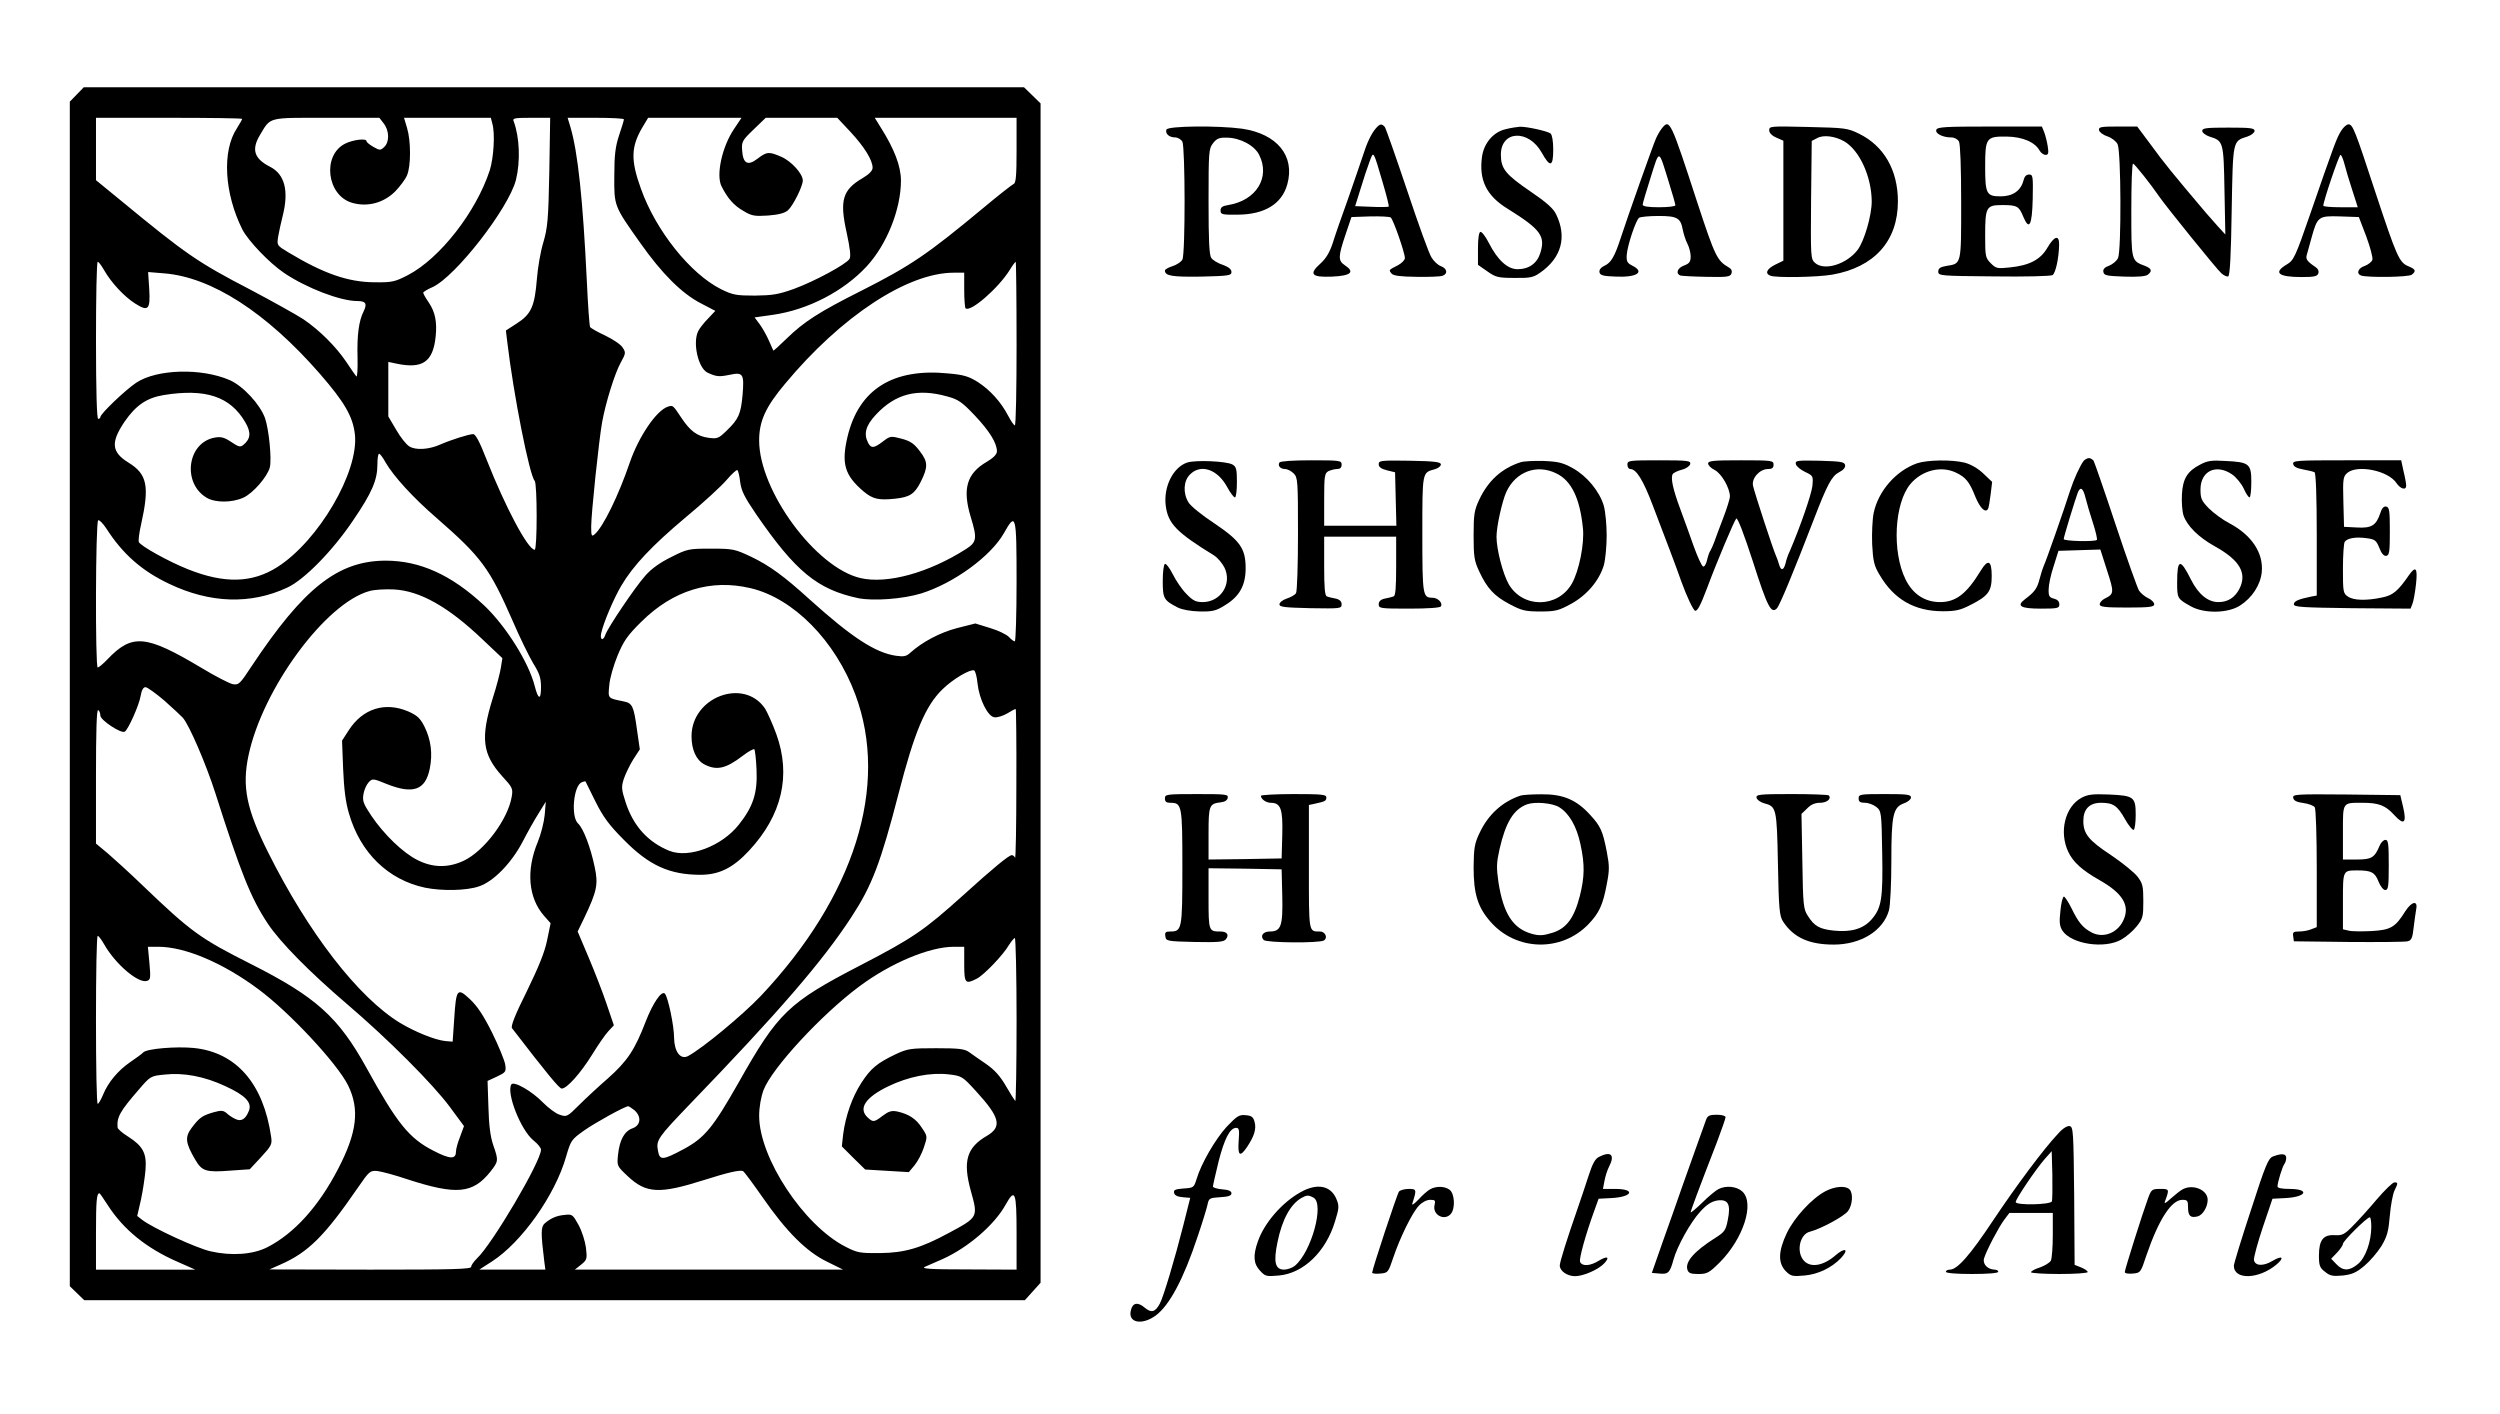 <svg preserveAspectRatio="xMidYMid meet" viewBox="0 0 1146 648" height="648pt" width="1146pt" xmlns="http://www.w3.org/2000/svg" version="1.0">
<g stroke="none" fill="#000000" transform="translate(0,648) scale(0.1,-0.1)">
<path d="M352 6047 l-32 -33 0 -2715 0 -2715 33 -32 33 -32 2156 0 2156 0 36
40 36 40 0 2703 0 2703 -38 37 -38 37 -2155 0 -2155 0 -32 -33z m758 -112 c0
-3 -11 -22 -24 -43 -69 -104 -58 -298 25 -464 27 -52 123 -153 191 -199 102
-69 258 -129 336 -129 39 0 46 -12 29 -47 -22 -43 -31 -109 -28 -213 1 -54 -1
-91 -6 -85 -5 6 -26 36 -47 68 -46 68 -123 145 -196 194 -29 19 -138 80 -242
135 -241 125 -297 164 -587 403 l-121 99 0 143 0 143 335 0 c184 0 335 -2 335
-5z m649 -21 c26 -33 27 -85 2 -108 -17 -16 -20 -16 -50 1 -17 10 -31 21 -31
26 0 14 -61 7 -99 -12 -105 -54 -83 -238 34 -271 71 -20 144 0 197 53 22 23
47 56 54 74 18 42 18 157 0 216 l-14 47 199 0 199 0 7 -27 c13 -46 6 -157 -12
-214 -63 -192 -229 -404 -375 -480 -60 -31 -72 -34 -155 -33 -120 1 -232 40
-393 137 -53 32 -53 32 -47 72 4 22 13 65 21 96 29 115 9 191 -59 225 -72 37
-85 78 -46 144 51 85 33 80 305 80 l243 0 20 -26z m759 -221 c-4 -220 -8 -257
-27 -323 -13 -41 -26 -118 -30 -170 -10 -124 -26 -160 -91 -202 l-51 -33 6
-50 c29 -245 102 -614 126 -639 12 -13 12 -316 0 -316 -31 0 -135 196 -222
417 -30 77 -49 113 -60 113 -19 0 -101 -26 -149 -47 -53 -24 -115 -28 -144 -9
-14 8 -41 43 -60 76 l-36 61 0 125 0 125 38 -8 c119 -25 167 8 179 124 7 67
-2 113 -32 157 -14 20 -25 40 -25 44 0 4 20 16 43 26 105 48 348 360 382 491
21 84 17 196 -10 268 -7 15 1 17 80 17 l87 0 -4 -247z m342 240 c0 -5 -10 -37
-22 -73 -17 -51 -22 -91 -22 -185 -1 -140 -2 -138 120 -310 98 -139 189 -230
276 -275 l67 -35 -33 -35 c-19 -19 -39 -45 -45 -57 -27 -52 -1 -170 42 -191
40 -19 54 -20 102 -10 61 13 67 5 59 -92 -8 -88 -18 -111 -73 -164 -37 -36
-43 -38 -82 -33 -53 7 -85 31 -125 91 -40 60 -39 59 -62 52 -53 -17 -134 -137
-175 -256 -51 -150 -123 -298 -162 -330 -13 -11 -15 -6 -15 36 0 59 35 393 50
478 16 89 58 225 86 275 23 41 23 46 8 68 -8 14 -45 38 -80 55 -35 16 -66 34
-69 39 -3 5 -10 100 -15 211 -18 373 -41 590 -75 705 l-13 43 129 0 c71 0 129
-3 129 -7z m505 -44 c-55 -81 -84 -213 -57 -264 28 -55 56 -87 100 -112 38
-23 51 -25 113 -21 49 4 76 11 91 24 24 22 68 110 68 137 0 30 -52 88 -98 108
-57 25 -67 24 -109 -8 -45 -35 -67 -23 -71 37 -3 40 0 46 52 96 l56 54 164 0
164 0 61 -65 c63 -68 101 -129 101 -164 0 -13 -15 -29 -45 -47 -93 -54 -107
-102 -74 -250 16 -74 20 -110 13 -121 -16 -25 -161 -103 -254 -137 -72 -26
-100 -30 -180 -31 -85 0 -101 3 -154 29 -141 70 -300 269 -368 461 -47 130
-46 191 6 280 l27 45 214 0 214 0 -34 -51z m1295 -98 c0 -114 -3 -150 -13
-154 -7 -3 -70 -52 -138 -109 -259 -215 -332 -265 -563 -382 -191 -96 -261
-141 -340 -218 -33 -32 -60 -57 -61 -55 -1 1 -9 21 -20 45 -10 23 -29 57 -42
75 l-24 32 85 12 c159 23 322 107 428 221 93 100 158 263 158 394 0 66 -30
145 -94 246 l-26 42 325 0 325 0 0 -149z m-4183 -549 c33 -58 93 -122 142
-153 61 -39 71 -29 65 68 l-5 76 73 -6 c217 -17 469 -179 714 -460 114 -131
152 -197 161 -279 18 -172 -167 -487 -355 -607 -116 -74 -243 -77 -409 -11
-91 36 -220 108 -227 126 -2 6 2 43 11 81 39 175 28 230 -59 283 -77 48 -81
92 -17 187 52 75 101 109 179 122 192 31 305 -6 374 -124 28 -47 25 -77 -8
-104 -14 -12 -22 -10 -56 13 -33 22 -48 25 -76 20 -126 -23 -150 -209 -36
-276 39 -23 116 -23 168 1 44 20 110 96 121 139 9 38 -4 172 -22 225 -23 64
-102 149 -163 175 -130 56 -333 50 -427 -12 -51 -34 -165 -143 -165 -158 0 -4
-4 -8 -10 -8 -6 0 -10 127 -10 360 0 198 3 360 8 360 4 0 17 -17 29 -38z
m4183 -337 c0 -206 -3 -375 -8 -375 -4 0 -18 20 -31 45 -33 63 -83 118 -139
154 -40 25 -64 33 -133 39 -255 26 -412 -72 -464 -290 -29 -124 -13 -177 74
-251 42 -35 69 -41 144 -33 67 7 89 21 117 76 35 69 34 93 -3 141 -26 35 -43
47 -84 58 -50 13 -52 13 -86 -13 -41 -31 -53 -32 -67 -7 -22 42 -12 80 36 131
89 95 189 121 325 83 52 -14 68 -25 127 -87 68 -72 102 -127 102 -165 0 -13
-15 -29 -45 -47 -94 -54 -114 -125 -75 -254 30 -98 28 -115 -22 -147 -171
-109 -361 -161 -483 -133 -205 47 -465 400 -465 631 0 88 29 153 119 260 257
309 561 509 773 509 l48 0 0 -78 c0 -43 3 -81 6 -85 21 -21 151 92 203 176 12
20 25 37 27 37 2 0 4 -169 4 -375z m-2893 -544 c37 -64 126 -162 235 -256 205
-179 242 -229 348 -471 33 -77 76 -164 95 -196 28 -45 35 -66 35 -108 0 -61
-13 -58 -29 6 -28 109 -133 276 -233 370 -149 139 -293 204 -451 204 -218 -1
-375 -125 -613 -483 -55 -84 -60 -88 -88 -83 -16 4 -79 36 -140 73 -258 154
-320 160 -435 39 -19 -20 -39 -36 -43 -36 -12 0 -10 668 2 675 5 3 22 -14 37
-37 75 -117 163 -195 288 -254 188 -90 375 -96 543 -17 77 36 207 168 301 308
86 126 111 185 111 255 0 28 3 50 8 50 4 0 17 -17 29 -39z m1626 -90 c5 -40
19 -69 73 -148 181 -263 281 -345 468 -385 69 -14 206 -4 290 22 149 47 318
170 378 276 55 98 58 86 58 -221 0 -151 -4 -275 -8 -275 -5 0 -17 9 -27 20
-10 11 -49 30 -86 41 l-68 21 -83 -21 c-78 -20 -159 -63 -215 -113 -18 -17
-30 -19 -66 -14 -95 14 -203 85 -392 255 -122 111 -187 158 -272 199 -75 35
-82 37 -184 37 -101 0 -108 -1 -181 -38 -51 -25 -91 -53 -119 -85 -47 -52
-174 -241 -184 -272 -10 -30 -26 -24 -19 8 12 52 57 157 92 217 55 93 141 184
297 315 80 66 163 143 186 170 23 27 45 47 49 45 4 -2 10 -27 13 -54z m47
-487 c197 -46 389 -241 481 -488 156 -418 -4 -926 -434 -1382 -84 -88 -266
-239 -333 -275 -35 -18 -63 20 -64 84 0 55 -28 187 -42 202 -15 16 -55 -42
-89 -130 -49 -127 -83 -179 -172 -258 -45 -39 -106 -96 -135 -125 -51 -51 -55
-53 -86 -42 -18 5 -52 31 -77 56 -50 52 -134 100 -145 83 -24 -39 44 -211 102
-257 19 -15 34 -34 34 -42 0 -54 -224 -434 -294 -499 -14 -14 -26 -30 -26 -38
0 -11 -85 -13 -462 -13 l-463 1 50 22 c128 56 203 131 355 352 53 77 57 80 90
77 19 -2 82 -19 138 -38 225 -73 299 -66 380 35 37 47 38 51 13 122 -13 38
-20 92 -22 174 l-4 120 43 20 c40 19 43 22 38 55 -3 19 -30 85 -60 146 -40 80
-68 122 -102 154 -58 54 -63 48 -72 -93 l-7 -102 -35 3 c-46 5 -136 41 -206
83 -192 117 -421 413 -606 784 -98 196 -119 299 -89 441 64 306 354 701 556
755 22 6 71 9 110 7 120 -6 250 -79 409 -231 l89 -84 -7 -44 c-4 -24 -20 -87
-37 -139 -57 -183 -48 -257 43 -358 47 -51 50 -57 44 -93 -17 -105 -127 -251
-221 -295 -71 -33 -142 -32 -212 4 -66 33 -153 117 -211 203 -36 54 -41 67
-36 98 3 20 14 44 24 55 17 18 20 18 83 -8 121 -48 177 -28 197 70 14 69 6
133 -25 195 -19 37 -33 50 -74 68 -106 45 -208 13 -272 -86 l-31 -48 5 -130
c4 -91 11 -152 27 -205 52 -179 179 -303 348 -339 78 -16 191 -14 248 6 66 22
148 106 199 203 21 41 54 100 73 130 l34 55 -5 -60 c-3 -33 -17 -89 -32 -125
-54 -130 -43 -255 28 -337 l31 -35 -16 -78 c-11 -55 -39 -123 -93 -234 -54
-108 -74 -160 -68 -169 163 -212 217 -277 228 -277 24 0 86 70 139 155 27 44
60 92 74 107 l26 28 -33 97 c-18 54 -56 151 -83 215 l-50 118 31 64 c58 122
64 153 47 232 -19 91 -52 177 -76 199 -34 31 -21 175 17 189 9 4 16 5 17 4 1
-2 21 -43 46 -93 35 -70 63 -108 130 -175 115 -117 209 -160 351 -160 86 0
150 32 223 111 151 162 193 345 125 533 -17 47 -41 100 -52 118 -97 143 -337
53 -337 -127 0 -62 22 -110 59 -129 56 -29 98 -20 175 39 26 20 51 34 54 30 3
-3 8 -45 10 -93 5 -106 -15 -169 -81 -252 -78 -99 -229 -156 -319 -120 -98 40
-165 114 -200 222 -20 61 -20 71 -8 109 8 23 27 62 43 88 l30 46 -13 90 c-15
109 -21 122 -62 130 -73 15 -71 12 -65 74 2 31 20 92 38 136 28 67 45 92 109
155 145 144 318 197 500 154z m1041 -437 c8 -73 47 -151 77 -155 13 -2 39 6
58 17 19 12 37 21 40 21 2 0 4 -156 3 -347 0 -192 -3 -342 -6 -335 -2 6 -9 12
-15 12 -13 0 -84 -58 -223 -184 -180 -162 -230 -196 -471 -321 -330 -171 -377
-216 -558 -537 -117 -206 -155 -253 -251 -305 -99 -53 -111 -53 -119 -7 -9 47
0 60 143 209 412 427 613 660 745 863 93 142 133 247 215 564 73 283 123 402
201 478 48 47 126 93 145 87 6 -2 13 -29 16 -60z m-3727 -79 c39 -35 77 -70
84 -78 30 -34 107 -214 149 -345 116 -364 163 -482 240 -598 57 -86 190 -221
363 -369 189 -161 396 -369 472 -472 l65 -88 -18 -49 c-11 -27 -19 -58 -19
-69 0 -35 -28 -34 -103 5 -112 57 -167 126 -307 380 -129 233 -231 325 -530
476 -230 116 -273 146 -495 359 -60 58 -134 125 -162 149 l-53 44 0 309 c0
204 3 307 10 303 6 -3 10 -15 10 -25 0 -21 95 -84 112 -74 16 10 66 122 73
165 4 25 12 39 22 39 8 0 47 -28 87 -62z m-277 -1116 c52 -92 159 -183 198
-168 15 5 16 15 10 81 l-7 75 48 0 c122 0 297 -74 459 -195 142 -105 362 -341
411 -441 53 -109 41 -215 -46 -382 -89 -172 -201 -296 -324 -359 -66 -34 -165
-41 -261 -19 -66 15 -263 106 -313 144 l-23 18 17 74 c9 41 18 103 21 137 6
76 -11 109 -80 153 -26 16 -48 35 -48 42 -4 47 11 74 98 174 52 61 55 62 116
68 88 10 184 -8 280 -53 92 -42 123 -75 108 -113 -15 -39 -36 -51 -63 -37 -13
6 -31 18 -40 27 -15 12 -24 13 -60 3 -51 -15 -64 -24 -100 -72 -31 -42 -28
-68 17 -145 31 -53 49 -59 163 -50 l87 6 52 56 c47 51 51 59 46 92 -35 245
-160 388 -354 408 -81 8 -215 -3 -232 -20 -6 -7 -33 -26 -59 -44 -57 -39 -102
-93 -125 -149 -10 -24 -21 -43 -25 -43 -5 0 -8 173 -8 385 0 212 3 385 8 385
4 0 17 -17 29 -38z m4183 -349 c0 -207 -3 -374 -6 -370 -3 3 -23 34 -43 69
-26 45 -52 74 -91 101 -30 21 -66 45 -79 55 -20 14 -48 17 -150 17 -116 0
-130 -2 -184 -27 -86 -41 -115 -65 -158 -131 -43 -66 -73 -153 -84 -237 l-6
-55 53 -53 54 -53 100 -6 100 -6 26 31 c14 17 34 54 43 82 17 51 17 51 -9 90
-27 42 -60 63 -113 75 -26 5 -39 1 -66 -19 -40 -31 -45 -31 -69 -9 -45 41 -12
92 93 143 93 45 194 65 279 55 59 -7 62 -9 125 -78 109 -119 119 -162 50 -203
-94 -54 -112 -117 -75 -252 34 -122 35 -121 -101 -194 -127 -69 -203 -91 -314
-92 -92 -1 -105 1 -159 29 -191 97 -396 407 -396 600 0 40 8 85 20 118 38 100
266 347 440 476 144 107 321 181 432 181 l48 0 0 -80 c0 -88 5 -93 58 -66 33
17 121 109 147 154 11 17 23 32 27 32 4 0 8 -170 8 -377z m-1752 -412 c33 -29
30 -69 -8 -83 -38 -13 -60 -54 -67 -122 -5 -51 -5 -51 45 -98 84 -79 145 -82
347 -18 113 36 170 49 182 41 5 -3 45 -57 89 -120 109 -157 200 -248 294 -294
l75 -37 -615 0 -615 0 29 23 c27 22 28 26 22 78 -4 30 -19 77 -34 104 -26 47
-29 50 -62 46 -38 -3 -65 -15 -93 -39 -18 -16 -18 -44 -2 -174 l5 -38 -151 0
-152 0 59 38 c136 88 289 304 339 480 22 75 24 78 83 120 51 36 187 111 202
111 3 0 15 -8 28 -18z m-2413 -437 c72 -111 176 -196 321 -259 l79 -35 -227 0
-228 0 0 168 c0 147 3 182 16 182 2 0 19 -25 39 -56z m4165 -124 l0 -170 -222
1 c-174 0 -218 3 -198 12 14 6 50 22 80 35 116 52 238 156 290 250 43 77 50
60 50 -128z"></path>
<path d="M6308 5893 c-22 -25 -43 -70 -61 -128 -9 -27 -39 -115 -67 -195 -29
-80 -61 -172 -71 -205 -14 -42 -30 -69 -55 -92 -56 -50 -43 -65 53 -61 86 4
105 21 58 52 -32 21 -31 40 3 141 l27 80 85 3 c47 1 90 -1 95 -5 12 -9 65
-162 65 -186 0 -9 -15 -24 -32 -33 -43 -22 -43 -21 -29 -38 8 -10 40 -14 114
-15 57 -1 111 1 120 5 25 9 21 33 -8 44 -14 5 -33 23 -43 40 -11 16 -61 155
-112 308 -51 152 -97 283 -102 290 -14 16 -22 15 -40 -5z m31 -252 c17 -57 29
-106 27 -108 -2 -2 -37 -3 -79 -1 l-75 3 25 80 c13 44 32 100 41 124 19 51 16
55 61 -98z"></path>
<path d="M7619 5893 c-8 -10 -21 -31 -28 -48 -14 -31 -129 -356 -162 -457 -27
-83 -44 -113 -74 -126 -17 -8 -25 -19 -23 -30 3 -14 16 -18 77 -20 95 -4 132
21 74 50 -24 12 -28 20 -26 50 3 43 42 160 57 170 6 4 46 8 88 8 87 0 102 -9
112 -64 4 -19 13 -48 21 -63 8 -15 15 -42 15 -58 0 -25 -6 -33 -30 -42 -31
-11 -40 -37 -17 -46 7 -2 61 -5 120 -6 94 -2 108 0 114 15 4 12 0 21 -12 28
-54 31 -63 50 -144 296 -123 378 -127 385 -162 343z m32 -252 c16 -51 29 -97
29 -102 0 -5 -34 -9 -75 -9 -51 0 -75 4 -75 12 0 6 17 63 37 126 41 130 35
132 84 -27z"></path>
<path d="M10731 5879 c-20 -33 -28 -53 -142 -383 -67 -194 -75 -210 -106 -228
-64 -38 -40 -58 68 -58 55 0 71 3 76 16 4 11 -1 22 -13 30 -40 27 -46 37 -39
58 3 11 13 46 21 76 27 98 32 101 131 98 l86 -3 34 -89 c18 -49 31 -97 28
-107 -3 -9 -19 -22 -35 -28 -31 -10 -40 -35 -17 -44 28 -10 219 -8 233 4 21
17 17 25 -17 39 -41 17 -53 45 -149 335 -96 293 -105 315 -125 315 -8 0 -24
-14 -34 -31z m16 -151 c6 -24 22 -78 36 -120 l25 -78 -79 0 c-43 0 -79 3 -79
7 0 20 72 233 79 233 4 0 12 -19 18 -42z"></path>
<path d="M5347 5886 c-7 -18 12 -36 40 -36 12 0 27 -9 33 -19 13 -26 14 -516
0 -541 -5 -10 -26 -24 -45 -30 -19 -6 -35 -15 -35 -20 0 -25 34 -30 166 -28
127 3 139 5 139 21 0 13 -13 23 -40 33 -22 7 -45 21 -52 31 -10 12 -13 80 -13
259 0 229 1 243 21 268 16 21 29 26 62 25 61 0 128 -36 149 -79 52 -103 -13
-209 -142 -230 -26 -4 -35 -10 -35 -25 0 -18 7 -20 80 -19 122 1 201 49 226
139 36 130 -46 231 -207 255 -109 15 -341 13 -347 -4z"></path>
<path d="M6903 5888 c-56 -12 -99 -62 -109 -123 -16 -109 19 -182 117 -242
151 -94 174 -125 150 -202 -14 -47 -52 -75 -103 -75 -47 -1 -93 42 -133 120
-15 30 -33 53 -39 51 -7 -2 -11 -32 -11 -77 l0 -74 43 -30 c38 -27 50 -30 125
-30 71 -1 86 2 117 24 98 68 124 164 73 268 -13 27 -45 55 -117 104 -114 78
-136 104 -136 169 0 112 128 117 188 8 38 -68 52 -64 52 15 0 39 -5 67 -12 74
-15 11 -109 32 -141 31 -12 -1 -41 -5 -64 -11z"></path>
<path d="M8110 5883 c0 -12 12 -25 33 -34 l32 -14 0 -275 0 -275 -37 -18 c-40
-20 -49 -41 -22 -51 26 -10 213 -7 283 5 193 34 301 154 301 336 0 143 -64
254 -178 310 -53 26 -64 27 -234 31 -171 4 -178 4 -178 -15z m344 -51 c70 -41
125 -161 126 -275 0 -65 -34 -182 -65 -223 -51 -66 -153 -97 -195 -59 -20 18
-20 27 -18 289 l3 270 25 13 c29 16 82 9 124 -15z"></path>
<path d="M8876 5885 c-6 -17 29 -35 69 -35 14 0 29 -8 35 -19 6 -12 10 -119
10 -279 0 -288 2 -280 -68 -291 -28 -5 -37 -11 -37 -26 0 -19 8 -20 255 -22
140 -2 261 1 269 6 14 9 29 79 30 139 1 47 -22 41 -54 -14 -32 -55 -83 -81
-173 -90 -56 -6 -62 -5 -86 19 -25 25 -26 32 -26 127 0 131 5 140 78 140 69 0
77 -5 97 -54 27 -64 40 -40 43 82 2 105 1 112 -17 112 -12 0 -21 -9 -25 -26
-12 -48 -49 -74 -105 -74 -65 0 -71 11 -71 137 0 131 5 138 98 137 75 -1 131
-26 152 -65 6 -10 18 -19 27 -19 12 0 15 8 10 38 -3 20 -10 49 -16 65 l-11 27
-239 0 c-205 0 -240 -2 -245 -15z"></path>
<path d="M9622 5883 c2 -9 19 -22 38 -28 19 -6 41 -23 47 -36 16 -31 18 -487
2 -522 -6 -13 -24 -28 -41 -35 -20 -7 -29 -16 -26 -29 3 -16 16 -18 96 -21 62
-2 98 1 108 9 21 17 17 28 -13 40 -64 24 -63 22 -63 256 0 117 3 213 8 213 6
0 81 -94 122 -154 32 -46 263 -332 283 -349 11 -10 25 -16 31 -14 8 2 13 98
16 300 6 328 4 319 72 341 18 6 33 18 33 26 0 13 -20 15 -120 15 -100 0 -120
-2 -120 -15 0 -8 15 -20 33 -26 64 -20 65 -22 69 -246 l4 -203 -33 36 c-18 20
-42 47 -53 60 -151 178 -199 237 -253 312 l-65 87 -89 0 c-78 0 -89 -2 -86
-17z"></path>
<path d="M9552 4368 c-18 -24 -45 -83 -63 -138 -24 -77 -114 -334 -121 -345
-3 -6 -11 -31 -18 -57 -12 -47 -23 -61 -69 -96 -39 -30 -18 -42 75 -42 77 0
84 2 84 20 0 13 -9 22 -25 26 -21 5 -25 12 -24 43 0 20 10 68 23 106 l22 70
96 3 96 3 31 -97 c33 -101 32 -107 -11 -128 -12 -6 -23 -18 -23 -26 0 -12 22
-15 125 -15 104 0 125 3 125 15 0 8 -12 21 -28 28 -15 7 -34 23 -42 35 -7 12
-56 148 -107 302 -51 154 -97 286 -101 293 -5 6 -14 12 -21 12 -8 0 -18 -6
-24 -12z m8 -170 c6 -24 21 -75 34 -115 13 -40 21 -75 18 -78 -9 -9 -152 -6
-152 4 0 9 53 183 65 214 12 28 24 20 35 -25z"></path>
<path d="M5443 4360 c-65 -21 -111 -112 -99 -200 11 -81 50 -121 221 -226 17
-11 38 -36 48 -56 36 -74 -17 -158 -100 -158 -32 0 -45 7 -75 38 -20 20 -48
61 -62 90 -15 29 -31 50 -36 47 -6 -3 -10 -39 -10 -79 0 -80 5 -88 69 -121 21
-10 59 -17 101 -18 59 -1 75 3 116 29 66 40 94 91 94 169 0 91 -25 126 -145
207 -55 36 -108 79 -117 95 -26 42 -23 99 7 128 49 50 126 24 170 -57 14 -26
30 -48 36 -48 5 0 9 31 9 70 0 60 -3 71 -21 81 -29 15 -166 21 -206 9z"></path>
<path d="M5865 4360 c-9 -15 4 -30 26 -30 10 0 28 -9 39 -20 19 -19 20 -33 20
-277 0 -142 -4 -264 -9 -272 -5 -8 -24 -19 -43 -25 -18 -6 -33 -18 -33 -26 0
-13 24 -15 143 -18 136 -2 142 -2 142 18 0 13 -9 22 -27 26 -16 3 -34 7 -40
10 -10 2 -13 39 -13 139 l0 135 165 0 165 0 0 -135 c0 -100 -3 -137 -12 -139
-7 -3 -25 -7 -40 -10 -19 -4 -28 -13 -28 -26 0 -19 7 -20 139 -20 86 0 142 4
146 10 10 16 -14 40 -39 40 -44 0 -46 10 -46 291 0 289 -1 282 57 298 15 4 28
14 28 22 0 11 -27 15 -142 17 -134 2 -143 1 -143 -16 0 -13 11 -21 38 -28 l37
-9 3 -122 3 -123 -166 0 -165 0 0 120 c0 108 2 120 19 130 11 5 29 10 40 10
14 0 21 6 21 20 0 19 -7 20 -139 20 -83 0 -142 -4 -146 -10z"></path>
<path d="M6970 4361 c-86 -28 -148 -84 -189 -171 -23 -49 -26 -68 -26 -165 0
-97 3 -116 26 -165 36 -77 68 -112 140 -150 55 -29 71 -33 140 -33 70 0 84 4
141 35 73 40 129 107 150 177 7 25 13 87 13 136 0 50 -6 111 -13 136 -19 66
-78 137 -141 172 -46 26 -67 31 -135 34 -45 1 -92 -1 -106 -6z m164 -51 c69
-33 108 -113 122 -250 8 -71 -18 -199 -51 -256 -65 -112 -224 -113 -289 -2
-27 48 -56 159 -56 218 0 47 26 163 45 205 43 93 140 129 229 85z"></path>
<path d="M7460 4350 c0 -11 6 -20 13 -20 28 0 59 -50 103 -166 53 -138 111
-291 131 -349 24 -67 56 -135 64 -135 11 0 24 25 53 101 44 119 126 313 135
322 6 6 36 -73 76 -196 67 -210 84 -242 110 -216 13 13 75 163 170 409 61 159
82 198 115 215 20 10 30 22 28 33 -3 15 -19 17 -116 20 -104 2 -113 1 -110
-15 2 -10 21 -26 42 -36 38 -18 38 -19 34 -65 -5 -40 -55 -185 -103 -297 -8
-16 -17 -42 -20 -57 -9 -34 -21 -36 -30 -5 -3 12 -10 31 -15 42 -13 29 -97
285 -104 318 -8 34 30 77 69 77 18 0 25 5 25 20 0 19 -7 20 -150 20 -126 0
-150 -2 -150 -15 0 -8 14 -22 31 -30 31 -17 68 -81 69 -120 0 -11 -14 -56 -31
-100 -17 -44 -35 -93 -41 -110 -6 -16 -14 -34 -18 -40 -4 -5 -11 -25 -15 -43
-4 -18 -12 -31 -18 -29 -6 2 -25 43 -43 93 -17 49 -45 125 -61 169 -34 91 -46
145 -35 162 4 6 23 15 42 20 20 5 36 17 38 26 3 15 -11 17 -142 17 -139 0
-146 -1 -146 -20z"></path>
<path d="M8787 4356 c-96 -34 -177 -127 -198 -227 -6 -29 -9 -94 -7 -144 4
-77 9 -99 34 -140 65 -112 160 -167 290 -167 57 0 80 5 123 27 86 43 101 64
101 135 0 72 -17 79 -51 23 -64 -105 -113 -143 -186 -143 -70 0 -125 37 -158
104 -63 128 -51 349 22 437 53 63 140 85 208 53 45 -21 63 -42 90 -111 22 -53
46 -76 58 -56 3 4 8 34 12 66 l7 58 -40 38 c-25 24 -57 42 -85 50 -61 15 -173
13 -220 -3z"></path>
<path d="M10085 4350 c-58 -30 -79 -64 -83 -136 -2 -34 1 -77 7 -96 16 -48 68
-100 143 -142 116 -64 150 -124 113 -196 -21 -40 -53 -60 -96 -60 -48 0 -92
36 -126 104 -49 98 -63 95 -63 -15 0 -72 1 -74 64 -109 60 -33 168 -32 224 4
55 35 94 94 100 154 8 87 -46 169 -148 223 -31 16 -74 48 -95 69 -33 34 -38
45 -38 86 0 85 71 119 144 70 19 -13 43 -42 54 -65 10 -23 22 -41 27 -41 4 0
8 31 8 70 0 84 -9 92 -120 97 -62 4 -82 1 -115 -17z"></path>
<path d="M10512 4353 c2 -12 17 -20 46 -25 23 -4 47 -10 52 -13 6 -4 10 -113
10 -285 l0 -280 -27 -5 c-58 -12 -78 -21 -78 -35 0 -13 40 -15 268 -18 l267
-2 9 23 c5 13 12 53 16 90 8 73 -1 85 -32 41 -51 -74 -74 -93 -124 -103 -71
-15 -131 -14 -157 5 -21 14 -22 23 -22 127 0 62 4 117 8 123 11 17 51 24 100
17 39 -5 45 -10 59 -45 10 -26 21 -38 32 -36 14 3 16 20 16 113 0 94 -2 110
-17 113 -11 2 -20 -8 -27 -31 -19 -56 -40 -69 -107 -65 l-59 3 -3 115 c-3 107
-1 116 19 133 48 38 187 9 224 -47 19 -28 45 -35 45 -12 0 8 -5 37 -12 65
l-11 51 -249 0 c-231 0 -249 -1 -246 -17z"></path>
<path d="M5340 2820 c0 -15 7 -20 24 -20 54 0 56 -9 56 -295 0 -287 -2 -295
-56 -295 -21 0 -25 -4 -22 -22 3 -22 7 -23 134 -26 106 -2 133 0 143 12 17 20
6 36 -24 36 -54 0 -55 1 -55 151 l0 139 168 -2 167 -3 3 -124 c3 -137 -6 -161
-58 -161 -30 0 -45 -21 -27 -39 13 -13 255 -15 276 -2 19 12 6 41 -18 41 -53
0 -51 -9 -51 296 l0 284 28 6 c47 10 52 13 52 29 0 13 -22 15 -150 15 -82 0
-150 -4 -150 -8 0 -15 24 -32 45 -32 46 0 56 -28 53 -146 l-3 -109 -167 -3
-168 -2 0 119 c0 128 3 137 55 143 19 2 31 9 33 21 3 16 -9 17 -142 17 -139 0
-146 -1 -146 -20z"></path>
<path d="M6970 2833 c-84 -28 -149 -88 -188 -172 -23 -48 -26 -69 -27 -156 0
-123 19 -184 78 -251 118 -134 324 -139 448 -11 49 51 67 89 84 182 13 65 13
85 1 148 -19 99 -29 120 -78 173 -63 69 -124 94 -223 93 -44 0 -87 -3 -95 -6z
m177 -53 c46 -28 81 -89 98 -171 20 -92 19 -148 -3 -236 -26 -101 -61 -149
-126 -169 -42 -13 -59 -14 -93 -5 -87 24 -131 91 -154 236 -10 69 -9 90 5 153
28 122 64 182 126 205 36 13 116 6 147 -13z"></path>
<path d="M8052 2823 c2 -9 17 -20 34 -25 57 -15 59 -20 64 -277 4 -210 7 -240
24 -266 48 -73 119 -105 232 -105 125 0 227 64 253 157 6 21 11 123 11 226 0
213 8 247 59 265 17 6 31 18 31 26 0 14 -18 16 -120 16 -113 0 -120 -1 -120
-20 0 -15 7 -20 29 -20 16 0 39 -9 52 -19 23 -19 24 -23 27 -209 4 -213 -3
-254 -49 -307 -38 -43 -93 -59 -172 -51 -66 7 -90 20 -120 68 -20 30 -22 50
-25 250 l-4 217 26 25 c17 18 36 26 59 26 32 0 54 19 40 34 -4 3 -80 6 -170 6
-149 0 -164 -2 -161 -17z"></path>
<path d="M9540 2822 c-74 -41 -102 -156 -59 -247 23 -48 63 -84 144 -130 104
-59 138 -114 111 -178 -25 -62 -92 -90 -147 -62 -42 22 -62 47 -94 113 -14 28
-30 52 -34 52 -5 0 -13 -29 -16 -65 -6 -52 -4 -70 9 -91 41 -62 193 -85 270
-41 22 12 53 39 70 60 29 36 31 45 31 116 0 69 -3 82 -27 113 -15 19 -69 63
-121 98 -103 68 -127 98 -127 157 0 54 28 83 81 83 56 0 75 -13 110 -75 17
-30 35 -52 40 -49 5 3 9 34 9 68 0 83 -8 89 -124 94 -75 3 -97 0 -126 -16z"></path>
<path d="M10512 2823 c2 -13 16 -20 46 -24 24 -3 48 -12 53 -20 5 -8 9 -134 9
-282 l0 -267 -26 -10 c-14 -6 -39 -10 -55 -10 -26 0 -30 -3 -27 -22 l3 -23
250 -3 c138 -1 260 0 271 3 18 4 23 15 28 62 4 32 9 70 12 86 8 41 -21 35 -50
-10 -46 -74 -67 -86 -155 -91 -44 -2 -91 -2 -105 2 l-26 6 0 129 c0 143 -1
141 68 141 62 0 79 -9 95 -51 9 -22 22 -39 31 -39 14 0 16 17 16 115 0 96 -2
115 -15 115 -9 0 -21 -12 -27 -27 -23 -55 -37 -63 -105 -63 l-63 0 0 124 c0
141 -4 136 90 136 75 0 105 -12 146 -57 44 -48 57 -36 40 37 l-13 55 -247 3
c-232 2 -247 1 -244 -15z"></path>
<path d="M5625 1317 c-53 -57 -119 -171 -140 -242 -12 -39 -14 -40 -59 -43
-38 -3 -47 -6 -44 -20 2 -11 15 -18 39 -20 l35 -3 -32 -127 c-37 -147 -91
-328 -107 -357 -21 -40 -39 -45 -70 -19 -32 27 -55 22 -63 -12 -15 -57 49 -71
113 -25 63 46 128 167 192 360 22 64 42 130 46 148 6 30 9 32 58 35 38 2 52 7
52 18 0 10 -13 16 -42 18 -24 2 -43 8 -43 13 0 5 12 57 26 115 27 105 52 154
81 154 13 0 15 -11 11 -60 -5 -69 6 -76 39 -27 32 48 43 82 34 114 -6 23 -14
29 -41 31 -29 3 -39 -3 -85 -51z"></path>
<path d="M7821 1348 c-22 -60 -73 -205 -110 -308 -22 -63 -62 -178 -90 -255
l-49 -140 35 -3 c40 -4 48 4 64 63 17 62 78 172 123 221 30 33 51 46 78 51 50
7 63 -17 48 -90 -9 -47 -15 -55 -58 -82 -96 -61 -138 -109 -127 -145 5 -16 15
-20 50 -20 40 0 50 5 99 54 108 109 160 271 103 324 -26 24 -75 29 -110 11
-12 -6 -46 -34 -74 -62 -29 -28 -53 -48 -53 -44 0 6 33 96 121 323 21 56 39
107 39 113 0 6 -17 11 -40 11 -33 0 -42 -4 -49 -22z"></path>
<path d="M9434 1283 c-67 -71 -191 -238 -298 -398 -107 -161 -164 -225 -198
-225 -10 0 -18 -4 -18 -10 0 -6 47 -10 120 -10 73 0 120 4 120 10 0 6 -8 10
-17 10 -32 1 -56 26 -48 52 12 38 66 141 92 176 l24 32 100 0 99 0 0 -101 c0
-55 -4 -108 -9 -118 -6 -10 -28 -23 -50 -31 -23 -7 -41 -17 -41 -22 0 -4 59
-8 130 -8 72 0 130 4 130 9 0 5 -13 14 -30 21 l-30 12 -2 317 c-3 294 -4 316
-21 319 -11 2 -32 -11 -53 -35z m-28 -310 c-7 -16 -166 -19 -166 -3 0 14 92
150 133 197 l32 36 3 -108 c1 -60 0 -115 -2 -122z"></path>
<path d="M7330 1177 c-18 -9 -30 -31 -48 -87 -13 -41 -37 -111 -52 -155 -47
-135 -80 -240 -80 -256 0 -25 34 -49 70 -49 39 0 109 31 135 60 26 29 13 34
-26 11 -40 -25 -77 -27 -86 -5 -5 14 25 124 67 239 l18 50 58 3 c98 5 114 42
17 42 l-55 0 7 37 c4 21 13 50 21 65 28 54 9 73 -46 45z"></path>
<path d="M10420 1179 c-22 -8 -34 -36 -102 -247 -43 -130 -78 -245 -78 -254 0
-66 113 -63 195 5 39 33 27 44 -18 17 -43 -26 -81 -23 -85 5 -1 11 17 79 41
150 l44 130 59 3 c98 5 114 42 18 42 -33 0 -54 4 -54 11 0 19 23 93 32 104 4
5 8 17 8 27 0 20 -20 22 -60 7z"></path>
<path d="M10896 983 c-36 -43 -86 -98 -110 -122 -39 -40 -49 -45 -84 -43 -52
3 -72 -22 -72 -94 0 -45 4 -56 28 -74 23 -19 36 -21 81 -17 43 5 62 13 100 45
25 21 60 62 78 91 26 44 32 67 38 139 4 48 14 99 21 114 17 34 17 38 0 38 -8
0 -44 -35 -80 -77z m-26 -126 c0 -68 -26 -142 -61 -171 -39 -33 -69 -33 -99
-1 l-24 25 27 28 c15 16 27 34 27 40 0 13 109 121 123 122 4 0 7 -19 7 -43z"></path>
<path d="M5960 1014 c-85 -48 -165 -141 -194 -225 -23 -65 -20 -102 10 -134
24 -26 29 -27 86 -22 113 10 216 109 258 249 19 61 19 71 6 102 -26 62 -89 74
-166 30z m61 -24 c51 -28 -9 -248 -85 -312 -12 -10 -33 -17 -49 -18 -42 0 -50
34 -31 126 21 103 59 173 109 202 25 14 32 15 56 2z"></path>
<path d="M6555 1028 c-11 -6 -35 -27 -53 -47 -20 -21 -31 -28 -28 -18 21 65
20 67 -17 67 -19 0 -39 -6 -44 -12 -9 -12 -123 -357 -123 -372 0 -4 16 -6 37
-4 35 3 37 5 59 71 31 93 87 207 118 240 15 16 36 27 52 27 23 0 25 -3 20 -24
-11 -45 46 -75 75 -40 21 25 17 93 -6 110 -22 17 -62 18 -90 2z"></path>
<path d="M8367 1019 c-62 -33 -141 -119 -176 -191 -40 -84 -41 -138 -5 -175
23 -23 31 -25 85 -20 63 5 126 36 168 80 39 42 19 51 -27 11 -54 -46 -110 -56
-141 -25 -39 39 -22 124 26 135 50 13 154 69 174 94 21 28 25 82 7 100 -18 18
-68 14 -111 -9z"></path>
<path d="M10005 1028 c-11 -6 -35 -25 -54 -42 -26 -24 -32 -26 -26 -11 20 54
19 55 -22 55 -38 0 -41 -2 -56 -42 -26 -71 -107 -328 -107 -339 0 -6 16 -9 36
-7 36 3 37 4 63 83 57 166 115 255 165 255 23 0 26 -4 26 -34 0 -40 11 -50 44
-42 23 6 46 43 46 76 0 46 -68 74 -115 48z"></path>
</g>
</svg>
